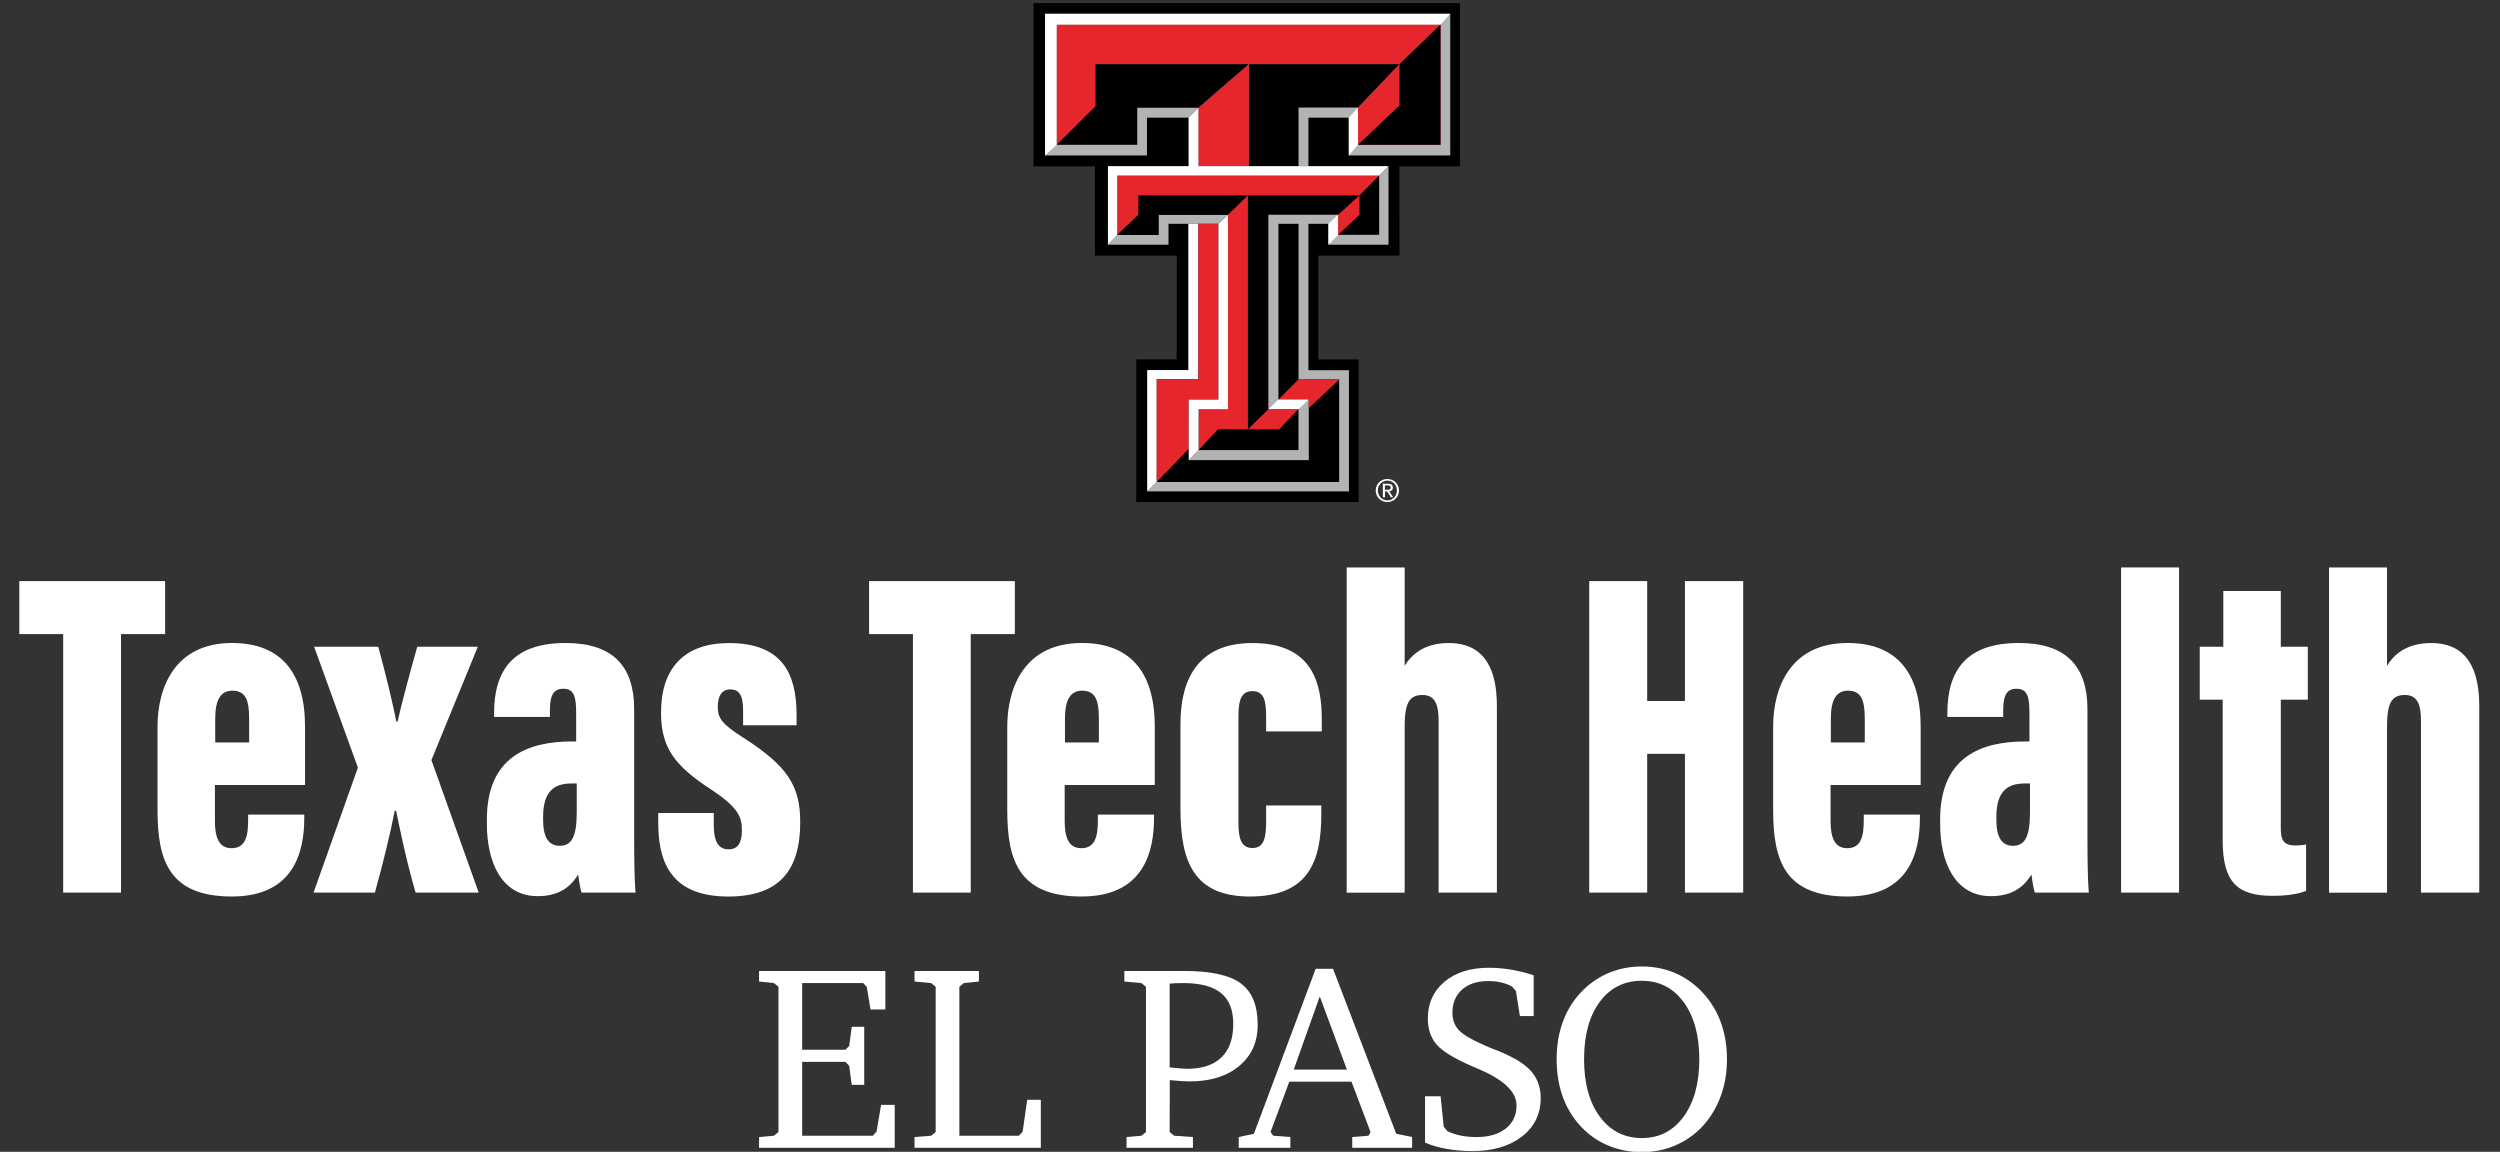 <?xml version="1.0" encoding="UTF-8"?>
<svg xmlns="http://www.w3.org/2000/svg" id="Layer_1" viewBox="0 0 698.8 321.95">
  <rect x="0" y="0" width="698.8" height="321.95" fill="#333333" stroke="none"/>
  <defs>
    <style>
      .cls-1 {
        fill: #e6262d;
      }

      .cls-2 {
        fill: #b1b3b5;
      }

      .cls-3 {
        fill: #fff;
      }
    </style>
  </defs>
  <g>
    <polygon points="288.89 .86 288.89 46.5 306.06 46.5 306.06 71.45 328.94 71.45 328.91 100.45 317.61 100.45 317.61 140.34 379.77 140.34 379.77 100.48 368.49 100.48 368.49 71.45 391.19 71.45 391.16 46.5 408.11 46.5 408.11 .86 288.89 .86"></polygon>
    <polygon class="cls-2" points="292.12 3.85 292.12 43.46 320.6 43.46 320.6 32.89 332.24 32.89 334.96 30.12 334.96 46.44 365.73 46.44 365.73 32.89 377.02 32.89 377.02 43.46 405.38 43.46 405.38 3.85 292.12 3.85"></polygon>
    <polygon class="cls-3" points="377.02 43.46 379.59 40.47 379.59 30.06 377.02 32.89 377.02 43.46"></polygon>
    <polygon class="cls-1" points="295.33 6.84 295.33 40.47 306.17 29.68 306.17 17.92 349.14 17.92 391.19 17.92 379.59 30.06 379.59 40.47 402.66 40.47 402.66 6.84 295.33 6.84"></polygon>
    <polygon class="cls-1" points="334.96 46.44 349.09 46.44 349.09 17.92 334.96 30.12 334.96 46.44"></polygon>
    <polygon points="362.96 46.44 362.96 30.06 379.59 30.06 391.19 17.92 349.1 17.92 349.1 46.44 362.96 46.44"></polygon>
    <polygon points="391.19 17.92 391.19 29.48 379.59 40.47 402.66 40.47 402.66 6.84 391.19 17.92"></polygon>
    <polygon class="cls-2" points="326.62 68.4 326.62 62.56 340.57 62.56 343.24 60.02 323.82 60.02 323.82 65.65 312.28 65.65 309.69 68.4 326.62 68.4"></polygon>
    <polygon class="cls-2" points="357.35 62.56 362.96 62.56 362.96 106.05 374.32 106.05 374.32 106.12 374.32 134.72 323.33 134.72 320.66 137.36 377.06 137.36 377.06 103.47 365.73 103.47 365.73 62.56 371.32 62.56 371.32 68.41 388.12 68.41 388.12 46.44 385.5 49.08 385.5 65.64 374.02 65.64 374.02 60.02 354.53 60.02 354.53 114.35 362.95 114.35 362.95 125.81 335.03 125.81 332.27 128.62 365.83 128.62 365.83 111.69 357.35 111.69 357.35 62.56"></polygon>
    <polygon points="323.82 60.02 343.24 60.02 348.81 54.61 318.19 54.61 318.19 60.02 312.27 65.65 323.82 65.65 323.82 60.02"></polygon>
    <polygon points="295.33 40.47 306.17 29.68 306.17 17.92 349.1 17.92 334.96 30.12 317.88 30.12 317.88 40.47 295.33 40.47"></polygon>
    <polygon class="cls-1" points="312.28 65.65 312.28 49.08 385.49 49.08 380.01 54.61 318.19 54.61 318.19 60.02 312.28 65.65"></polygon>
    <polygon class="cls-1" points="362.96 114.35 357.54 119.99 348.81 119.99 354.58 114.35 362.96 114.35"></polygon>
    <polygon class="cls-1" points="374.02 65.65 374.02 60.02 380.01 54.61 380.01 60.02 374.02 65.65"></polygon>
    <polygon class="cls-3" points="292.12 43.46 295.33 40.47 295.33 6.85 402.66 6.85 405.38 3.85 292.12 3.85 292.12 43.46"></polygon>
    <polygon class="cls-3" points="332.23 32.89 334.96 30.12 334.96 46.44 388.12 46.44 385.49 49.08 312.28 49.08 312.28 65.65 309.69 68.41 309.69 46.44 332.23 46.44 332.23 32.89"></polygon>
    <polygon class="cls-3" points="374.02 60.02 374.02 65.65 371.32 68.4 371.32 62.56 374.02 60.02"></polygon>
    <polygon class="cls-3" points="334.96 62.56 332.16 62.56 332.16 103.44 320.66 103.44 320.66 137.36 323.33 134.72 323.33 106 334.96 106 334.96 62.56"></polygon>
    <polygon class="cls-1" points="357.35 111.69 365.84 111.68 365.84 114.06 374.32 106.12 374.32 106.05 362.96 106.05 357.35 111.69"></polygon>
    <polygon class="cls-3" points="354.58 114.35 357.38 111.68 365.83 111.68 362.96 114.35 354.58 114.35"></polygon>
    <polygon class="cls-1" points="343.24 60.02 343.24 114.4 335.03 114.4 335.03 125.81 340.46 119.99 348.81 119.99 348.81 54.61 343.24 60.02"></polygon>
    <polygon class="cls-1" points="334.96 62.56 334.96 106 323.33 106 323.33 134.72 332.27 125.48 332.27 111.69 340.57 111.69 340.57 62.56 334.96 62.56"></polygon>
    <polygon class="cls-3" points="343.24 60.02 340.57 62.56 340.57 111.69 332.27 111.69 332.27 128.62 335.03 125.81 335.03 114.4 343.24 114.4 343.24 60.02"></polygon>
    <path class="cls-3" d="M387.8,133.88c1.77,0,3.25,1.39,3.25,3.21s-1.48,3.25-3.25,3.25-3.26-1.38-3.26-3.25,1.49-3.21,3.26-3.21M387.8,139.87c1.49,0,2.66-1.19,2.66-2.78s-1.17-2.74-2.66-2.74-2.67,1.2-2.67,2.74,1.16,2.78,2.67,2.78M386.54,135.21h1.46c.9,0,1.33.36,1.33,1.09,0,.68-.44.97-1,1.03l1.08,1.67h-.63l-1.03-1.62h-.62v1.62h-.59v-3.78ZM387.13,136.9h.61c.53,0,.99-.04.99-.63,0-.51-.43-.58-.83-.58h-.78v1.21Z"></path>
  </g>
  <g>
    <path class="cls-3" d="M17.65,177.24H5.4v-14.81h40.75v14.81h-12.33v72.26h-16.16v-72.26Z"></path>
    <path class="cls-3" d="M60.07,219.44v10.02c0,4.42,1,7.63,4.66,7.63,3.94,0,4.63-3.46,4.63-7.85v-1.55h15.69v.95c0,9.21-2.72,21.95-20.25,21.95s-20.77-10.04-20.77-24.15v-23.28c0-11.29,5.04-23.43,20.82-23.43,13.98,0,20.41,8.64,20.41,23.34v16.36h-25.18ZM69.64,207.54v-6.75c0-5.3-1.11-7.73-4.7-7.73-3.08,0-4.78,2.3-4.78,7.73v6.75h9.48Z"></path>
    <path class="cls-3" d="M105.72,180.78c2.06,7.34,4.31,16.92,5.06,20.91h.35c1.17-5.24,3.56-14.03,5.5-20.91h16.93l-12.97,31.68,13.22,37.04h-17.65c-2.89-10.04-4.74-19.5-5.44-22.88h-.39c-1.01,5.36-3.23,14.66-5.54,22.88h-17.14l12.39-34.93-12.23-33.79h17.9Z"></path>
    <path class="cls-3" d="M177.26,233.78c0,6.15.09,12.71.38,15.72h-15.08c-.39-1.13-.85-4.01-.97-5.06-2.54,4.28-6.34,6.05-11.33,6.05-10.14,0-14.17-9.66-14.17-20.15v-1.27c0-17.6,11.53-21.82,23.87-21.82h1.09v-8c0-4.63-.64-6.73-3.63-6.73s-3.71,2.27-3.71,6.28v1.6h-15.6v-1.06c0-11.93,5.25-19.61,19.99-19.61,13.12,0,19.16,6.44,19.16,18.44v35.6ZM161.22,219h-1.54c-4.75,0-7.87,2.18-7.87,9.35v.86c0,4.76,1.51,7.21,4.62,7.21,3.29,0,4.78-2.38,4.78-9.37v-8.05Z"></path>
    <path class="cls-3" d="M199.51,227.24v3.22c0,3.8.76,6.95,4.13,6.95,2.49,0,3.74-1.64,3.74-5.31s-.88-6.33-8.72-11.49c-9.92-6.51-13.89-11.46-13.89-21.43,0-12.56,6.66-19.43,18.97-19.43,14.82,0,18.92,8.43,18.92,20.05v2.93h-14.95v-4.17c0-4.34-1.16-5.86-3.58-5.86s-3.5,1.85-3.5,4.98,1.35,4.82,7.07,8.47c12.29,7.87,15.98,13.39,15.98,23.61,0,13.45-5.76,20.84-20.1,20.84-16.99,0-19.59-10.88-19.59-20.81v-2.54h15.53Z"></path>
    <path class="cls-3" d="M255.18,177.24h-12.25v-14.81h40.74v14.81h-12.33v72.26h-16.16v-72.26Z"></path>
    <path class="cls-3" d="M297.6,219.44v10.02c0,4.42,1,7.63,4.65,7.63,3.94,0,4.63-3.46,4.63-7.85v-1.55h15.69v.95c0,9.21-2.72,21.95-20.25,21.95s-20.77-10.04-20.77-24.15v-23.28c0-11.29,5.04-23.43,20.82-23.43,13.98,0,20.41,8.64,20.41,23.34v16.36h-25.18ZM307.16,207.54v-6.75c0-5.3-1.11-7.73-4.7-7.73-3.08,0-4.78,2.3-4.78,7.73v6.75h9.48Z"></path>
    <path class="cls-3" d="M369.33,225.15v2.43c0,13.08-3.47,23.01-19.94,23.01-15.58,0-19.43-9.55-19.43-24.55v-23.59c0-11.88,4.34-22.71,20.15-22.71,17.17,0,19.35,11.88,19.35,21.3v3.39h-15.55v-4.15c0-4.59-.67-7.09-3.83-7.09s-3.91,2.55-3.91,7v29.9c0,3.98.67,6.95,3.91,6.95s3.83-2.89,3.83-7.45v-4.44h15.42Z"></path>
    <path class="cls-3" d="M392.63,158.6v27.52c2.32-3.82,6.2-6.38,12.32-6.38,10.26,0,13.46,7.69,13.46,17.57v52.19h-16.29v-48.04c0-4.14-.79-7.2-4.49-7.2s-5,2.27-5,8.81v46.44h-16.2v-90.89h16.2Z"></path>
    <path class="cls-3" d="M444.22,162.43h16.2v33.51h10.55v-33.51h16.29v87.07h-16.29v-38.79h-10.55v38.79h-16.2v-87.07Z"></path>
    <path class="cls-3" d="M511.68,219.44v10.02c0,4.42,1,7.63,4.65,7.63,3.94,0,4.63-3.46,4.63-7.85v-1.55h15.69v.95c0,9.21-2.72,21.95-20.25,21.95s-20.77-10.04-20.77-24.15v-23.28c0-11.29,5.04-23.43,20.82-23.43,13.98,0,20.41,8.64,20.41,23.34v16.36h-25.18ZM521.24,207.54v-6.75c0-5.3-1.11-7.73-4.7-7.73-3.08,0-4.78,2.3-4.78,7.73v6.75h9.48Z"></path>
    <path class="cls-3" d="M583.48,233.78c0,6.15.09,12.71.38,15.72h-15.08c-.39-1.13-.85-4.01-.97-5.06-2.54,4.28-6.34,6.05-11.33,6.05-10.14,0-14.17-9.66-14.17-20.15v-1.27c0-17.6,11.53-21.82,23.87-21.82h1.09v-8c0-4.63-.64-6.73-3.63-6.73s-3.71,2.27-3.71,6.28v1.6h-15.6v-1.06c0-11.93,5.25-19.61,19.99-19.61,13.12,0,19.16,6.44,19.16,18.44v35.6ZM567.43,219h-1.54c-4.75,0-7.87,2.18-7.87,9.35v.86c0,4.76,1.51,7.21,4.62,7.21,3.29,0,4.78-2.38,4.78-9.37v-8.05Z"></path>
    <path class="cls-3" d="M592.89,249.5v-90.89h16.2v90.89h-16.2Z"></path>
    <path class="cls-3" d="M614.87,180.78h6.59v-15.58h16.07v15.58h7.55v14.8h-7.55v35.73c0,3.13.42,5.02,4.15,5.02.87,0,2.24-.09,2.92-.3v12.98c-2.8,1.17-6.87,1.39-9.3,1.39-9.81,0-14.02-3.61-14.02-15.61v-39.21h-6.41v-14.8Z"></path>
    <path class="cls-3" d="M667.22,158.6v27.52c2.32-3.82,6.2-6.38,12.32-6.38,10.26,0,13.46,7.69,13.46,17.57v52.19h-16.29v-48.04c0-4.14-.79-7.2-4.49-7.2s-5,2.27-5,8.81v46.44h-16.2v-90.89h16.2Z"></path>
  </g>
  <g>
    <polygon class="cls-3" points="212.17 320.84 212.17 317.82 216.34 317.46 217.6 316.42 217.6 275.83 216.34 274.79 212.17 274.36 212.17 271.41 247.47 271.41 247.47 282.17 243.33 282.17 242.29 275.9 241.28 274.79 224.22 274.79 224.22 293.43 236.31 293.43 237.36 292.38 238.08 287.02 241.57 287.02 241.57 303.25 238.08 303.25 237.36 297.92 236.31 296.81 224.22 296.81 224.22 317.46 243.98 317.46 245.02 316.27 246.28 308.83 250.09 308.83 250.09 320.84 212.17 320.84"></polygon>
    <polygon class="cls-3" points="255.63 320.84 255.63 317.82 260.28 317.46 261.54 316.42 261.54 275.83 260.28 274.79 255.63 274.36 255.63 271.41 273.62 271.41 273.62 274.36 269.41 274.79 268.16 275.83 268.16 317.46 284.81 317.46 285.86 316.27 287.12 307.42 290.93 307.42 290.93 320.84 255.63 320.84"></polygon>
    <path class="cls-3" d="M314.89,320.84v-3.02l4.17-.36,1.26-1.04v-40.59l-1.26-1.04-4.78-.43v-2.95h16.8c7.39,0,12.65,1.16,15.78,3.49,3.13,2.33,4.69,6.18,4.69,11.55,0,4.8-1.72,8.63-5.16,11.51-3.44,2.88-8.08,4.32-13.91,4.32-.6,0-1.33-.03-2.19-.09-.87-.06-1.97-.15-3.31-.27l-.04,14.5,1.26,1.04,5.25.36v3.02h-18.57ZM326.95,298.36c1.34.14,2.38.24,3.11.3.73.06,1.32.09,1.78.09,4.2,0,7.39-1.07,9.59-3.2,2.19-2.13,3.29-5.23,3.29-9.28s-1.13-6.8-3.4-8.67c-2.27-1.87-5.78-2.81-10.53-2.81-1.01,0-1.78.01-2.32.04-.54.02-1.05.06-1.53.11v23.42Z"></path>
    <path class="cls-3" d="M367.75,270.79h4.86l17.67,46.13,4.43.9v3.02h-16.73v-3.02l4.57-.36.54-1.04-5.32-14.07h-17.38l-5.25,14.07.76,1.04,4.78.36v3.02h-14.43v-3.02l4.24-.9,17.27-46.13ZM368.9,278.53l-7.27,20.44h14.86l-7.59-20.44Z"></path>
    <path class="cls-3" d="M398.33,319.37v-12.95h4.35l.86,8.46.97,1.26c1.08.55,2.31.97,3.71,1.26,1.39.29,2.9.43,4.53.43,3.43,0,6.15-.8,8.15-2.39,2-1.59,3-3.75,3-6.46,0-3.77-3.53-7.15-10.58-10.15-.77-.34-1.36-.59-1.76-.76-5.04-2.18-8.37-4.22-10-6.1-1.63-1.88-2.45-4.32-2.45-7.32,0-4.22,1.55-7.63,4.66-10.24,3.11-2.6,7.23-3.9,12.36-3.9,2.06,0,4.13.17,6.21.52,2.08.35,4.19.87,6.35,1.57v11.41h-3.85l-1.11-7.02-1.08-1.22c-.94-.53-1.96-.92-3.06-1.17-1.1-.25-2.3-.38-3.6-.38-3.07,0-5.51.8-7.31,2.39-1.8,1.59-2.7,3.76-2.7,6.49,0,1.99.63,3.64,1.89,4.95,1.26,1.31,4.07,2.89,8.44,4.73.41.17,1.02.41,1.83.72,4.29,1.68,7.39,3.45,9.28,5.33,1.08,1.05,1.89,2.27,2.43,3.63.54,1.37.81,2.85.81,4.46,0,4.44-1.74,8.02-5.22,10.74-3.48,2.72-8.09,4.08-13.85,4.08-2.57,0-4.98-.2-7.25-.61-2.27-.41-4.28-.99-6.03-1.76"></path>
    <path class="cls-3" d="M458.93,270.15c3.14,0,6.07.54,8.78,1.62,2.71,1.08,5.18,2.7,7.41,4.86,2.49,2.42,4.38,5.28,5.67,8.56,1.28,3.29,1.93,6.92,1.93,10.9,0,2.73-.31,5.31-.94,7.74-.62,2.42-1.56,4.7-2.81,6.84-2.09,3.57-4.89,6.36-8.42,8.37-3.53,2-7.4,3-11.62,3-3.14,0-6.1-.54-8.87-1.62-2.77-1.08-5.22-2.65-7.36-4.71-2.49-2.42-4.38-5.29-5.67-8.6-1.28-3.31-1.92-6.98-1.92-11.01s.63-7.65,1.91-10.94c1.27-3.29,3.14-6.13,5.61-8.53,2.21-2.13,4.68-3.75,7.43-4.84,2.75-1.09,5.7-1.64,8.87-1.64M458.93,274.14c-4.94,0-8.87,1.97-11.78,5.92-2.92,3.95-4.37,9.29-4.37,16.03s1.47,12.07,4.41,16.05c2.94,3.98,6.86,5.97,11.75,5.97s8.73-2,11.66-5.99c2.93-4,4.39-9.34,4.39-16.03s-1.46-12.02-4.39-15.99c-2.93-3.97-6.81-5.95-11.66-5.95"></path>
  </g>
</svg>
